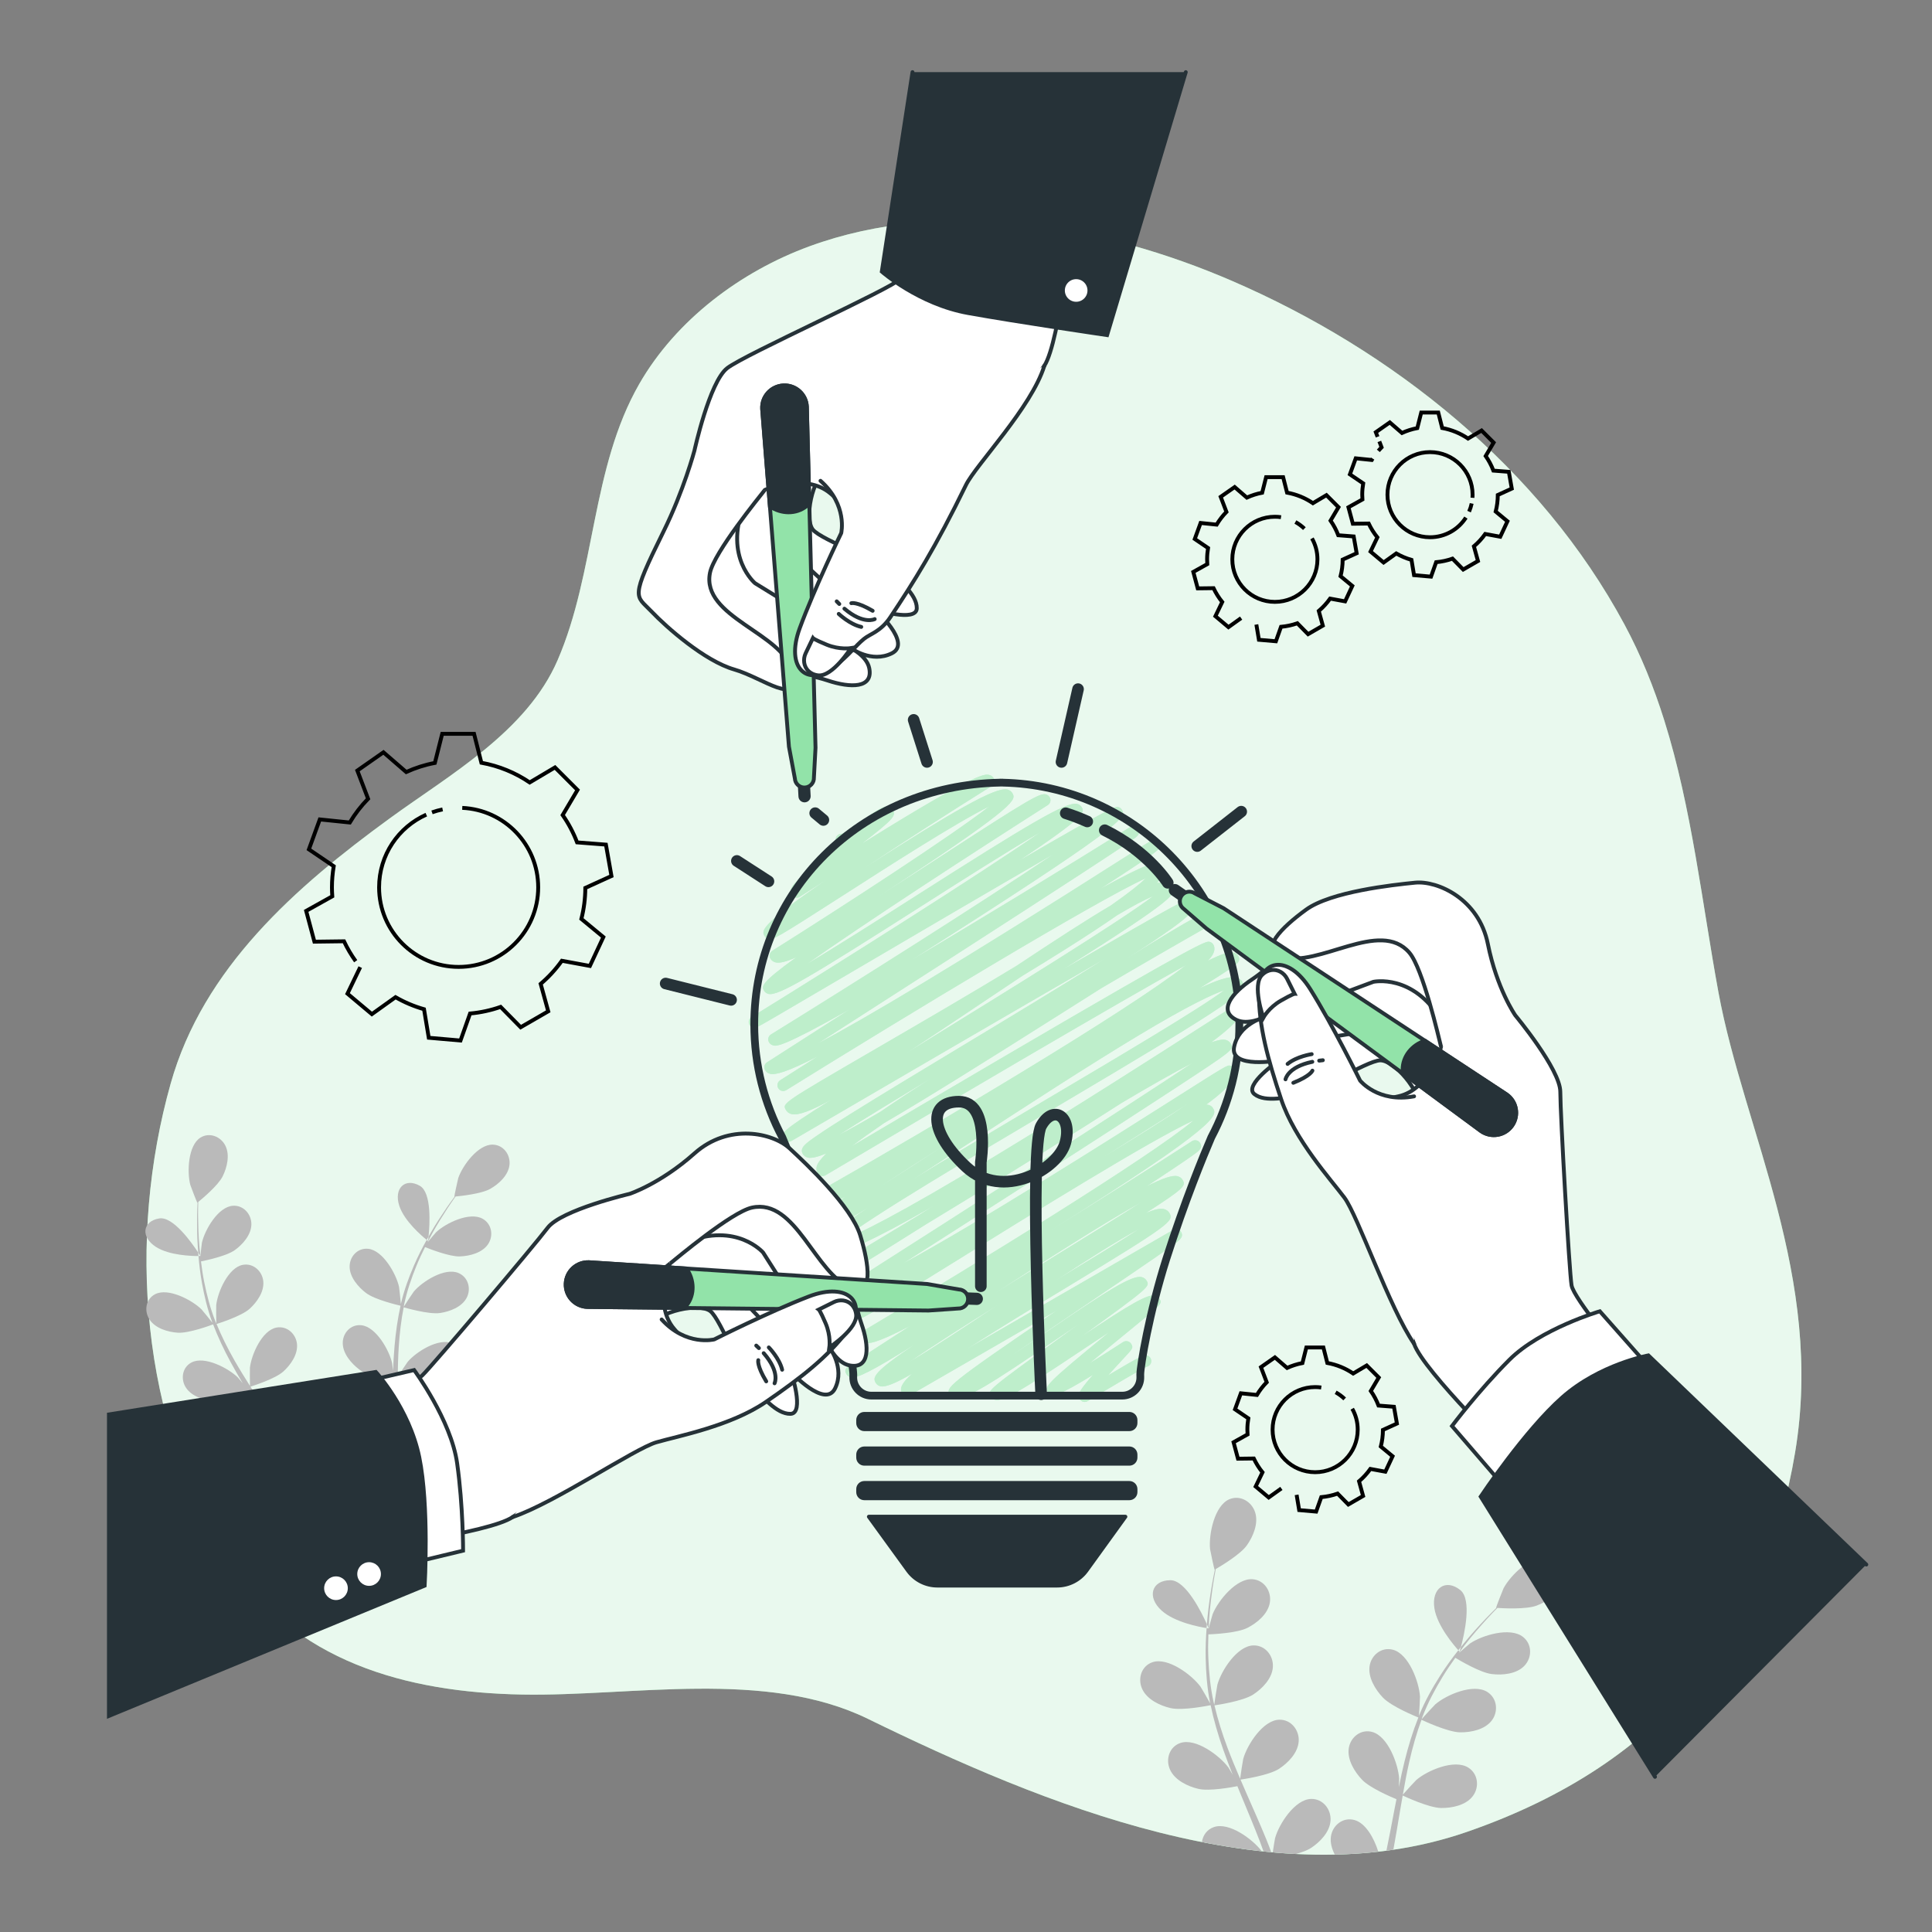 <?xml version="1.0" encoding="utf-8"?>
<!-- Generator: Adobe Illustrator 27.5.0, SVG Export Plug-In . SVG Version: 6.00 Build 0)  -->
<svg version="1.1" xmlns="http://www.w3.org/2000/svg" xmlns:xlink="http://www.w3.org/1999/xlink" x="0px" y="0px"
	 viewBox="0 0 500 500" style="enable-background:new 0 0 500 500;" xml:space="preserve">
<rect x="0" y="0" width="500" height="500" fill="#808080" stroke="none"/>
<g id="Background_Simple">
	<g>
		<path style="fill:#92E3A9;" d="M430.734,186.503c-2.681-8.535-6.009-16.868-10.323-24.883
			c-21.763-40.442-59.924-70.944-101.665-88.968c-33.133-14.307-74.121-21.789-109.28-8.9c-17.777,6.516-34.512,19.028-44.046,35.65
			c-12.45,21.706-11.248,48.641-21.113,71.453c-7.994,18.487-27.88,29.597-43.462,40.95c-24.309,17.712-48.251,38.669-56.681,68.64
			c-11.248,39.992-7.919,87.551,14.869,123.089c16.995,26.503,46.099,34.466,76.128,35.013c28.341,0.516,62.974-6.645,89.447,6.284
			c45.062,22.006,104.523,46.704,154.938,29.288c51.961-17.95,77.469-52.905,85.027-98.253
			c7.558-45.348-13.226-83.137-19.841-119.043C440.557,234.152,437.833,209.101,430.734,186.503z"/>
		<path style="opacity:0.8;fill:#FFFFFF;" d="M430.734,186.503c-2.681-8.535-6.009-16.868-10.323-24.883
			c-21.763-40.442-59.924-70.944-101.665-88.968c-33.133-14.307-74.121-21.789-109.28-8.9c-17.777,6.516-34.512,19.028-44.046,35.65
			c-12.45,21.706-11.248,48.641-21.113,71.453c-7.994,18.487-27.88,29.597-43.462,40.95c-24.309,17.712-48.251,38.669-56.681,68.64
			c-11.248,39.992-7.919,87.551,14.869,123.089c16.995,26.503,46.099,34.466,76.128,35.013c28.341,0.516,62.974-6.645,89.447,6.284
			c45.062,22.006,104.523,46.704,154.938,29.288c51.961-17.95,77.469-52.905,85.027-98.253
			c7.558-45.348-13.226-83.137-19.841-119.043C440.557,234.152,437.833,209.101,430.734,186.503z"/>
	</g>
</g>
<g id="Plants">
	<g>
		<path style="fill:#BABABA;" d="M51.61,322.656c-0.258-2.891-0.316-5.551-0.348-7.907c-0.008-1.34,0.012-2.551,0.042-3.684
			c1.035-0.844,5.165-4.295,6.319-6.627c1.127-2.276,1.924-5.499,0.707-7.935c-1.192-2.385-4.122-3.54-6.449-2.092
			c-3.23,2.009-3.5,8.911-2.633,12.236c0.075,0.287,1.761,4.654,1.816,4.611c0,0,0.051-0.041,0.063-0.051
			c-0.051,1.089-0.093,2.258-0.113,3.535c-0.019,2.361-0.019,5.029,0.177,7.936c0.032,0.485,0.071,0.987,0.109,1.486
			c0.359,0.549,0.565,0.89,0.565,0.89C51.78,324.253,51.676,323.427,51.61,322.656z"/>
		<path style="fill:#BABABA;" d="M41.22,315.327c-4.341,0.713-4.898,4.784-0.852,7.38c3.431,2.201,9.29,2.357,11,2.354
			c-0.026-0.303-0.046-0.597-0.069-0.896C49.66,321.659,44.781,314.742,41.22,315.327z"/>
		<path style="fill:#BABABA;" d="M127.567,296.23c-3.831-0.125-7.865,5.421-8.968,8.643c-0.095,0.279-1.082,4.813-1.012,4.807
			c0,0,0.065-0.006,0.081-0.007c-0.644,0.871-1.324,1.811-2.046,2.855c-1.318,1.938-2.789,4.139-4.227,6.646
			c-0.163,0.283-0.328,0.581-0.492,0.87c-0.072,0.695-0.131,1.115-0.131,1.115s-0.132-0.102-0.345-0.274
			c-1.132,2.036-2.264,4.228-3.285,6.602c-1.32,3.058-2.551,6.345-3.379,9.903c-0.009,0.04-0.014,0.083-0.023,0.124
			c-0.082-1.121-0.417-4.25-0.47-4.488c-0.746-3.352-4.149-9.422-7.965-9.836c-2.749-0.297-4.845,1.995-4.821,4.645
			c0.025,2.706,2.216,5.251,4.269,6.808c2.314,1.755,8.425,3.164,8.912,3.275c-0.757,3.396-1.258,6.947-1.566,10.572
			c-0.178,2.072-0.294,4.166-0.382,6.267c-0.102-0.967-0.201-1.832-0.228-1.952c-0.746-3.352-4.15-9.422-7.965-9.836
			c-2.749-0.298-4.845,1.995-4.821,4.645c0.024,2.706,2.216,5.251,4.269,6.808c2.083,1.579,7.269,2.885,8.646,3.212
			c-0.025,0.807-0.06,1.611-0.083,2.418c-0.109,3.87-0.2,7.733-0.407,11.517c-0.072,1.334-0.192,2.644-0.307,3.955
			c-0.092-0.859-0.176-1.582-0.2-1.691c-0.746-3.352-4.149-9.422-7.965-9.835c-2.749-0.298-4.845,1.995-4.821,4.645
			c0.024,2.705,2.216,5.251,4.269,6.807c1.987,1.507,6.765,2.755,8.4,3.152c-0.109,0.921-0.225,1.837-0.351,2.742
			c0.581,0.166,1.172,0.311,1.773,0.432c0.223-1.746,0.4-3.514,0.53-5.302c1.425,0.399,6.504,1.746,9.038,1.375
			c2.522-0.369,5.622-1.542,6.886-3.913c1.238-2.322,0.445-5.365-2.114-6.444c-3.551-1.498-9.337,2.188-11.533,4.777
			c-0.137,0.161-1.501,2.199-2.229,3.334c0.085-1.307,0.177-2.61,0.22-3.935c0.125-3.825,0.132-7.703,0.157-11.57
			c0.007-1.185,0.028-2.365,0.045-3.547c0.505,0.148,6.51,1.878,9.348,1.463c2.522-0.369,5.622-1.542,6.886-3.913
			c1.238-2.322,0.444-5.365-2.114-6.444c-3.55-1.498-9.337,2.188-11.532,4.776c-0.165,0.195-2.124,3.131-2.585,3.902
			c0.038-2.602,0.099-5.195,0.264-7.746c0.222-3.521,0.635-6.961,1.281-10.259c0.235,0.069,6.495,1.904,9.401,1.478
			c2.522-0.369,5.622-1.542,6.886-3.913c1.238-2.322,0.444-5.365-2.114-6.444c-3.551-1.498-9.337,2.188-11.533,4.776
			c-0.173,0.204-2.278,3.363-2.619,3.963c0.039-0.196,0.058-0.404,0.099-0.599c0.736-3.512,1.89-6.815,3.123-9.851
			c0.713-1.766,1.494-3.413,2.291-4.997c1.132,0.461,6.331,2.509,8.994,2.416c2.552-0.089,5.767-0.912,7.286-3.126
			c1.488-2.168,1.031-5.274-1.397-6.626c-3.371-1.876-9.537,1.145-12.007,3.472c-0.134,0.126-1.355,1.567-2.23,2.628
			c0.37-0.709,0.74-1.448,1.108-2.121c1.377-2.527,2.795-4.755,4.068-6.717c0.733-1.11,1.417-2.098,2.067-3.016
			c1.338-0.124,6.722-0.693,8.982-1.98c2.205-1.256,4.655-3.475,4.972-6.157C132.16,298.89,130.327,296.32,127.567,296.23z"/>
		<path style="fill:#BABABA;" d="M74.978,378.786c0.257,0.515,0.513,1.03,0.766,1.545c0.578-0.195,1.148-0.384,1.707-0.564
			c-0.65-1.288-1.324-2.572-2.035-3.851c1.396-0.45,6.33-2.118,8.216-3.829c1.878-1.703,3.788-4.403,3.524-7.1
			c-0.259-2.641-2.592-4.768-5.298-4.265c-3.756,0.697-6.498,6.997-6.882,10.392c-0.024,0.212-0.026,2.683,0,4.041
			c-0.65-1.148-1.294-2.297-1.989-3.438c-2.007-3.293-4.139-6.566-6.252-9.84c-0.648-1.003-1.281-2.009-1.919-3.014
			c0.499-0.154,6.408-2.01,8.52-3.927c1.878-1.703,3.788-4.403,3.524-7.099c-0.259-2.64-2.592-4.768-5.298-4.265
			c-3.756,0.697-6.498,6.998-6.882,10.392c-0.029,0.256-0.026,3.811,0.019,4.716c-1.404-2.214-2.783-4.434-4.055-6.676
			c-1.759-3.091-3.315-6.218-4.601-9.356c0.232-0.071,6.409-1.98,8.573-3.943c1.878-1.703,3.789-4.403,3.524-7.099
			c-0.259-2.641-2.592-4.768-5.298-4.266c-3.756,0.697-6.497,6.997-6.882,10.391c-0.03,0.267-0.025,4.092,0.025,4.786
			c-0.076-0.187-0.175-0.372-0.249-0.559c-1.33-3.367-2.199-6.787-2.856-10.028c-0.385-1.882-0.649-3.702-0.866-5.477
			c1.189-0.237,6.608-1.379,8.754-2.928c2.057-1.484,4.256-3.952,4.288-6.657c0.032-2.648-2.058-5.016-4.807-4.814
			c-3.816,0.279-7.238,6.229-7.993,9.554c-0.041,0.181-0.255,2.069-0.391,3.446c0,0-0.189,0.005-0.496,0.006
			c0.188,2.221,0.457,4.557,0.897,6.973c0.598,3.306,1.395,6.757,2.674,10.213c0.015,0.039,0.035,0.078,0.049,0.117
			c-0.686-0.899-2.688-3.352-2.862-3.523c-2.464-2.414-8.621-5.652-11.997-3.895c-2.432,1.267-2.898,4.356-1.417,6.577
			c1.513,2.267,4.725,3.204,7.277,3.383c2.878,0.202,8.697-1.983,9.16-2.158c1.248,3.281,2.794,6.551,4.539,9.776
			c0.995,1.845,2.055,3.674,3.141,5.494c-0.618-0.759-1.176-1.433-1.264-1.52c-2.464-2.414-8.621-5.652-11.997-3.895
			c-2.433,1.266-2.898,4.356-1.416,6.576c1.512,2.268,4.725,3.204,7.277,3.383c2.589,0.181,7.589-1.581,8.906-2.065
			c0.424,0.694,0.839,1.392,1.265,2.084c2.045,3.323,4.1,6.63,6.017,9.933c0.676,1.164,1.299,2.334,1.928,3.503
			c-0.55-0.674-1.018-1.237-1.099-1.315c-2.464-2.414-8.62-5.652-11.997-3.895c-2.432,1.266-2.898,4.356-1.417,6.576
			c1.513,2.267,4.725,3.204,7.277,3.382C68.78,380.938,73.41,379.354,74.978,378.786z"/>
		<path style="fill:#BABABA;" d="M108.662,306.893c-3.816-2.188-6.82,0.616-5.321,5.185c1.284,3.914,5.812,7.778,7.086,8.807
			c0.159-0.286,0.317-0.561,0.476-0.841C111.216,317.004,111.768,308.674,108.662,306.893z"/>
	</g>
	<g>
		<path style="fill:#BABABA;" d="M339.308,465.561c-4.219,0.106-8.308,6.501-9.318,10.137c-0.054,0.194-0.377,2.185-0.6,3.689
			c1.992,0.18,3.982,0.327,5.968,0.428c1.516-0.42,2.972-0.937,3.905-1.546c2.345-1.531,4.9-4.143,5.081-7.131
			C344.522,468.211,342.348,465.485,339.308,465.561z"/>
		<path style="fill:#BABABA;" d="M302.891,408.958c-4.859,0.021-6.178,4.365-2.215,7.903c3.359,2.999,9.724,4.191,11.589,4.485
			c0.025-0.335,0.053-0.659,0.081-0.989C310.994,417.337,306.877,408.941,302.891,408.958z"/>
		<path style="fill:#BABABA;" d="M381.154,464.838c1.755-2.317,1.42-5.775-1.183-7.397c-3.612-2.253-10.566,0.759-13.413,3.2
			c-0.215,0.184-2.863,3.045-3.5,3.806c0.495-2.832,1.014-5.65,1.638-8.404c0.856-3.803,1.906-7.483,3.186-10.968
			c0.245,0.117,6.753,3.208,9.998,3.251c2.816,0.037,6.402-0.702,8.194-3.069c1.755-2.317,1.42-5.775-1.183-7.398
			c-3.612-2.253-10.566,0.759-13.413,3.2c-0.224,0.192-3.071,3.271-3.548,3.867c0.077-0.207,0.134-0.43,0.212-0.636
			c1.415-3.703,3.25-7.104,5.124-10.202c1.086-1.802,2.225-3.462,3.37-5.052c1.155,0.7,6.469,3.84,9.39,4.203
			c2.8,0.348,6.45,0.01,8.493-2.14c2-2.105,2.044-5.574-0.37-7.472c-3.35-2.634-10.603-0.413-13.704,1.694
			c-0.168,0.115-1.752,1.473-2.891,2.478c0.528-0.709,1.059-1.451,1.578-2.12c1.943-2.517,3.878-4.7,5.608-6.618
			c0.993-1.083,1.912-2.042,2.781-2.93c1.481,0.098,7.454,0.415,10.143-0.595c2.624-0.986,5.684-2.98,6.497-5.85
			c0.796-2.811-0.755-5.933-3.75-6.512c-4.157-0.804-9.525,4.543-11.289,7.866c-0.152,0.287-2.02,5.061-1.942,5.067
			c0,0,0.072,0.005,0.09,0.006c-0.854,0.837-1.76,1.745-2.729,2.757c-1.775,1.884-3.764,4.029-5.77,6.513
			c-0.227,0.28-0.459,0.576-0.689,0.863c-0.199,0.746-0.337,1.193-0.337,1.193s-0.126-0.134-0.329-0.359
			c-1.59,2.023-3.207,4.217-4.734,6.629c-1.973,3.106-3.889,6.477-5.412,10.214c-0.017,0.042-0.03,0.089-0.047,0.131
			c0.106-1.237,0.286-4.709,0.27-4.977c-0.229-3.786-2.884-11.001-6.974-12.118c-2.947-0.804-5.633,1.332-6.069,4.227
			c-0.444,2.956,1.502,6.115,3.47,8.17c2.219,2.317,8.639,4.92,9.151,5.126c-1.418,3.573-2.583,7.359-3.551,11.26
			c-0.556,2.229-1.046,4.493-1.509,6.77c0.057-1.073,0.1-2.033,0.092-2.169c-0.23-3.786-2.885-11.001-6.974-12.117
			c-2.947-0.804-5.633,1.332-6.069,4.226c-0.445,2.956,1.502,6.115,3.47,8.17c1.997,2.085,7.427,4.414,8.872,5.011
			c-0.169,0.875-0.347,1.747-0.512,2.623c-0.679,3.595-1.355,7.174-2.087,10.698c0.599-0.079,1.199-0.16,1.796-0.248
			c0.615-3.369,1.184-6.767,1.75-10.166c0.214-1.292,0.443-2.575,0.667-3.861c0.526,0.249,6.774,3.183,9.943,3.225
			C375.776,467.944,379.362,467.204,381.154,464.838z"/>
		<path style="fill:#BABABA;" d="M377.932,411.513c-3.781-3.052-7.546-0.517-6.708,4.728c0.718,4.494,4.985,9.498,6.195,10.842
			c0.223-0.284,0.444-0.557,0.666-0.835C378.955,422.988,381.009,413.997,377.932,411.513z"/>
		<path style="fill:#BABABA;" d="M312.947,418.765c0.223-3.198,0.623-6.11,0.998-8.686c0.225-1.463,0.458-2.78,0.688-4.011
			c1.276-0.74,6.382-3.785,8.048-6.128c1.626-2.286,3.058-5.663,2.155-8.532c-0.885-2.809-3.879-4.58-6.67-3.406
			c-3.874,1.629-5.371,9.111-5.005,12.889c0.032,0.327,1.11,5.384,1.177,5.346c0,0,0.062-0.036,0.077-0.045
			c-0.246,1.179-0.495,2.447-0.74,3.837c-0.432,2.572-0.897,5.482-1.19,8.688c-0.05,0.535-0.095,1.09-0.14,1.64
			c0.296,0.662,0.462,1.069,0.462,1.069C312.854,420.536,312.886,419.616,312.947,418.765z"/>
		<path style="fill:#BABABA;" d="M314.197,472.831c-1.825,0.608-2.905,2.157-3.142,3.892c5.163,1.016,10.335,1.823,15.497,2.381
			C324.247,476.042,318.158,471.512,314.197,472.831z"/>
		<path style="fill:#BABABA;" d="M350.518,471.016c-2.947-0.804-5.633,1.332-6.069,4.227c-0.239,1.586,0.222,3.226,0.994,4.727
			c3.776-0.081,7.531-0.332,11.259-0.754C355.601,475.681,353.425,471.809,350.518,471.016z"/>
		<path style="fill:#BABABA;" d="M327.715,476.008c-1.615-3.942-3.37-7.884-5.105-11.824c-0.532-1.207-1.047-2.415-1.568-3.623
			c0.571-0.082,7.341-1.076,9.979-2.798c2.346-1.531,4.9-4.143,5.082-7.13c0.177-2.925-1.997-5.653-5.036-5.576
			c-4.219,0.106-8.308,6.501-9.319,10.137c-0.076,0.274-0.693,4.153-0.801,5.148c-1.146-2.66-2.263-5.322-3.26-7.989
			c-1.38-3.678-2.533-7.361-3.388-11.008c0.266-0.037,7.336-1.043,10.039-2.807c2.346-1.53,4.9-4.142,5.082-7.13
			c0.178-2.926-1.997-5.653-5.036-5.577c-4.219,0.106-8.307,6.501-9.318,10.136c-0.08,0.286-0.741,4.46-0.807,5.226
			c-0.05-0.217-0.126-0.437-0.174-0.654c-0.864-3.904-1.216-7.788-1.367-11.437c-0.092-2.121-0.063-4.151,0.01-6.125
			c1.338-0.051,7.449-0.353,10.06-1.668c2.502-1.26,5.331-3.569,5.838-6.514c0.496-2.883-1.371-5.83-4.405-6.09
			c-4.212-0.361-8.981,5.533-10.385,9.029c-0.076,0.19-0.638,2.212-1.027,3.691c0,0-0.207-0.027-0.542-0.08
			c-0.182,2.455-0.296,5.05-0.237,7.763c0.076,3.711,0.343,7.614,1.136,11.607c0.009,0.045,0.024,0.091,0.033,0.136
			c-0.592-1.101-2.348-4.125-2.508-4.342c-2.267-3.063-8.419-7.668-12.408-6.34c-2.874,0.958-3.92,4.247-2.692,6.927
			c1.255,2.737,4.596,4.318,7.349,4.958c3.104,0.722,9.833-0.647,10.368-0.758c0.79,3.797,1.906,7.633,3.247,11.456
			c0.764,2.186,1.602,4.366,2.468,6.541c-0.542-0.936-1.033-1.769-1.114-1.878c-2.268-3.063-8.419-7.668-12.408-6.34
			c-2.874,0.957-3.92,4.247-2.691,6.927c1.254,2.737,4.596,4.319,7.348,4.958c2.793,0.649,8.555-0.401,10.076-0.7
			c0.341,0.831,0.672,1.664,1.017,2.494c1.652,3.981,3.317,7.947,4.832,11.885c0.323,0.839,0.623,1.676,0.918,2.513
			c0.668,0.07,1.336,0.136,2.004,0.198C328.588,478.236,328.171,477.122,327.715,476.008z"/>
	</g>
</g>
<g id="Gears">
	<g>
		<path id="XMLID_11_" style="fill:none;stroke:#000000;stroke-miterlimit:10;" d="M325.145,161.624l0.657,3.951l4.395,0.385
			l1.326-3.741c1.47-0.132,2.887-0.444,4.23-0.916l2.773,2.818l3.821-2.206l-1.049-3.8c1.105-0.94,2.092-2.015,2.935-3.199
			l3.882,0.716l1.865-3.999l-3.045-2.515c0.352-1.373,0.54-2.811,0.547-4.292l3.619-1.649l-0.766-4.345l-3.992-0.31
			c-0.512-1.349-1.186-2.617-1.998-3.783l2.058-3.476l-3.12-3.12l-3.504,2.08c-1.978-1.343-4.247-2.287-6.69-2.73l-1.013-4.002
			h-4.412l-1.016,4.028c-1.387,0.263-2.716,0.691-3.967,1.26l-3.154-2.73l-3.614,2.531l1.49,3.903
			c-0.968,0.989-1.82,2.092-2.534,3.288l-4.154-0.428l-1.509,4.146l3.439,2.333c-0.16,0.953-0.248,1.93-0.248,2.929
			c0,0.417,0.02,0.83,0.048,1.24l-3.618,2.02l1.142,4.262l4.096-0.053c0.606,1.286,1.363,2.486,2.249,3.577l-1.768,3.673l3.38,2.836
			l3.275-2.346 M339.537,139.338c0.903,1.598,1.418,3.444,1.418,5.411c0,6.084-4.932,11.016-11.016,11.016
			c-6.084,0-11.016-4.932-11.016-11.016c0-6.084,4.932-11.016,11.016-11.016c0.538,0,1.066,0.038,1.583,0.113 M335.246,135.093
			c0.851,0.469,1.633,1.046,2.328,1.715"/>
		<path id="XMLID_4_" style="fill:none;stroke:#000000;stroke-miterlimit:10;" d="M335.565,386.864l0.657,3.951l4.395,0.385
			l1.326-3.741c1.47-0.132,2.887-0.444,4.23-0.916l2.773,2.818l3.821-2.206l-1.049-3.8c1.105-0.94,2.091-2.015,2.935-3.199
			l3.882,0.716l1.865-3.999l-3.045-2.514c0.352-1.373,0.54-2.811,0.547-4.293l3.619-1.649l-0.766-4.345l-3.992-0.31
			c-0.512-1.349-1.186-2.617-1.998-3.783l2.058-3.476l-3.12-3.12l-3.504,2.08c-1.978-1.343-4.247-2.287-6.69-2.73l-1.013-4.002
			h-4.412l-1.016,4.028c-1.388,0.264-2.716,0.691-3.967,1.26l-3.154-2.73l-3.614,2.531l1.49,3.903
			c-0.968,0.989-1.82,2.092-2.534,3.288l-4.154-0.428l-1.509,4.146l3.439,2.333c-0.16,0.953-0.248,1.93-0.248,2.929
			c0,0.417,0.02,0.83,0.048,1.24l-3.618,2.02l1.142,4.262l4.096-0.053c0.606,1.286,1.363,2.486,2.249,3.577l-1.768,3.673l3.38,2.836
			l3.275-2.346 M349.957,364.578c0.903,1.598,1.418,3.444,1.418,5.41c0,6.084-4.932,11.016-11.016,11.016
			c-6.084,0-11.016-4.932-11.016-11.016c0-6.084,4.932-11.016,11.016-11.016c0.538,0,1.066,0.039,1.583,0.113 M345.667,360.333
			c0.851,0.469,1.633,1.046,2.328,1.714"/>
		<path id="XMLID_8_" style="fill:none;stroke:#000000;stroke-miterlimit:10;" d="M356.972,114.243l0.577,1.513
			c-0.29,0.296-0.569,0.602-0.837,0.917 M355.242,118.675c-0.077,0.122-0.152,0.245-0.226,0.368l-4.154-0.428l-1.509,4.146
			l3.439,2.333c-0.16,0.953-0.248,1.93-0.248,2.929c0,0.417,0.02,0.83,0.048,1.24l-3.618,2.02l1.142,4.262l4.096-0.053
			c0.606,1.286,1.363,2.486,2.249,3.577l-1.768,3.674l3.38,2.836l3.275-2.346c1.229,0.708,2.552,1.271,3.945,1.666l0.657,3.951
			l4.395,0.385l1.326-3.741c1.47-0.132,2.887-0.444,4.23-0.916l2.773,2.818l3.821-2.206l-1.049-3.8
			c1.105-0.94,2.092-2.015,2.935-3.2l3.882,0.716l1.865-3.999l-3.045-2.514c0.352-1.373,0.541-2.811,0.547-4.292l3.619-1.649
			l-0.766-4.345l-3.992-0.31c-0.512-1.349-1.186-2.617-1.998-3.783l2.058-3.476l-3.12-3.12l-3.504,2.08
			c-1.978-1.343-4.247-2.287-6.69-2.73l-1.013-4.002h-4.412l-1.016,4.028c-1.388,0.264-2.716,0.691-3.967,1.26l-3.154-2.73
			l-3.614,2.531l0.456,1.194 M380.869,130.294c-0.154,0.733-0.38,1.439-0.671,2.111 M379.374,133.951
			c-1.957,3.059-5.385,5.088-9.286,5.088c-6.084,0-11.016-4.932-11.016-11.016c0-6.084,4.932-11.016,11.016-11.016
			s11.016,4.932,11.016,11.016c0,0.27-0.01,0.537-0.029,0.802"/>
		<path id="XMLID_1_" style="fill:none;stroke:#000000;stroke-miterlimit:10;" d="M93.227,250.291l-3.304,6.866l6.317,5.3
			l6.121-4.384c2.298,1.323,4.769,2.375,7.374,3.113l1.227,7.384l8.214,0.719l2.477-6.992c2.747-0.246,5.396-0.83,7.906-1.712
			l5.183,5.267l7.141-4.123l-1.961-7.102c2.066-1.758,3.909-3.766,5.486-5.98l7.255,1.338l3.485-7.473l-5.691-4.699
			c0.658-2.566,1.01-5.254,1.022-8.023l6.764-3.082l-1.432-8.121l-7.462-0.579c-0.958-2.521-2.217-4.891-3.734-7.071l3.847-6.497
			l-5.831-5.831l-6.549,3.888c-3.697-2.509-7.937-4.275-12.503-5.102l-1.893-7.48h-8.246l-1.898,7.527
			c-2.593,0.493-5.077,1.291-7.415,2.355l-5.895-5.102l-6.755,4.73l2.784,7.295c-1.81,1.849-3.403,3.91-4.737,6.145l-7.763-0.8
			l-2.82,7.748l6.427,4.36c-0.299,1.781-0.464,3.608-0.464,5.474c0,0.78,0.037,1.551,0.09,2.317l-6.762,3.775l2.134,7.965
			l7.655-0.099c0.855,1.815,1.872,3.539,3.033,5.154 M111.803,210.24c0.888-0.315,1.804-0.572,2.743-0.764 M119.632,209.079
			c10.936,0.489,19.652,9.51,19.652,20.567c0,11.371-9.218,20.588-20.588,20.588c-11.371,0-20.588-9.218-20.588-20.588
			c0-8.39,5.019-15.608,12.218-18.816"/>
	</g>
</g>
<g id="Light_Bulb">
	<g>
		<g>
			
				<line style="fill:none;stroke:#263238;stroke-width:3;stroke-linecap:round;stroke-linejoin:round;stroke-miterlimit:10;" x1="198.875" y1="228.09" x2="190.704" y2="222.807"/>
			
				<line style="fill:none;stroke:#263238;stroke-width:3;stroke-linecap:round;stroke-linejoin:round;stroke-miterlimit:10;" x1="213.09" y1="212.208" x2="210.969" y2="210.443"/>
			
				<line style="fill:none;stroke:#263238;stroke-width:3;stroke-linecap:round;stroke-linejoin:round;stroke-miterlimit:10;" x1="189.206" y1="258.767" x2="172.276" y2="254.534"/>
			<g>
				<g>
					<path style="fill:#92E3A9;" d="M280.71,362.825c-0.125,0-0.25-0.016-0.374-0.047c-0.39-0.101-0.724-0.354-0.925-0.703
						c-0.525-0.909-0.805-1.393,3.419-6.232c-9.101,5.569-10.074,5.336-10.603,5.207c-0.4-0.096-0.825-0.405-1.03-0.762
						c-0.838-1.451-1.004-1.736,15.841-15.521c-2.698,1.757-5.509,3.632-8.007,5.298c-14.825,9.89-19.432,12.696-21.474,12.222
						c-0.512-0.119-0.933-0.427-1.185-0.864c-0.901-1.559-0.901-1.559,18.963-15.938c1.275-0.924,2.6-1.884,3.932-2.849
						c-2.292,1.537-4.583,3.096-6.682,4.523c-15.661,10.653-22.798,15.254-25.466,14.648c-0.573-0.131-1.043-0.47-1.322-0.954
						c-0.976-1.691-1.192-2.069,27.746-21.734l-38.057,21.972c-0.718,0.416-1.634,0.169-2.049-0.549
						c-0.669-1.159-0.145-2.578,2.607-5.012c-4.383,2.518-6.925,3.534-8.176,3.236c-0.544-0.128-0.99-0.451-1.256-0.911
						c-0.829-1.435-0.51-2.77,10.084-9.89c-10.925,6.83-14.952,8.847-16.523,8.474c-0.485-0.117-0.885-0.411-1.125-0.827
						c-0.727-1.256-0.051-1.701,2.461-3.357c1.297-0.855,3.185-2.086,5.535-3.61c2.386-1.549,5.249-3.401,8.455-5.473
						c-9.322,4.842-10.715,4.506-11.493,4.318c-0.554-0.134-1.006-0.461-1.271-0.921c-0.411-0.712-0.173-1.621,0.534-2.04
						c29.349-17.395,74.661-45.307,85.586-54.542c-10.897,4.95-43.45,25.177-62.038,36.726
						c-23.889,14.843-23.995,14.814-25.016,14.557c-0.394-0.099-0.749-0.365-0.952-0.717c-0.812-1.406-0.771-2.304,8.79-8.226
						c-4.395,2.07-7.298,3.014-8.579,2.698c-0.585-0.144-1.061-0.489-1.34-0.972c-0.401-0.695-0.184-1.584,0.494-2.016
						c29.623-18.867,71.289-45.585,88.285-56.878c-4.725,2.41-11.077,6.032-18.137,10.227c-5.714,3.671-12.481,7.945-20.486,12.927
						c-10.586,6.588-21.281,13.12-30.191,18.52c-21.524,13.573-21.779,13.513-22.829,13.256c-0.397-0.098-0.766-0.373-0.97-0.727
						c-0.411-0.711-0.173-1.62,0.532-2.039c6.48-3.853,13.637-8.147,21.059-12.643c1.279-0.807,2.583-1.63,3.898-2.46
						c-15.54,8.889-24.13,12.776-26.664,12.159c-0.794-0.192-1.206-0.659-1.413-1.017c-0.927-1.605,0.399-3.64,11.355-10.806
						c-7.069,4.314-9.87,5.596-11.061,5.303c-0.47-0.112-0.857-0.398-1.091-0.803c-0.629-1.089-1.143-1.978,6.184-7.31
						c-3.942,1.98-6.434,2.813-7.626,2.524c-0.566-0.138-1.028-0.474-1.301-0.946c-0.2-0.346-0.253-0.758-0.149-1.143
						c0.105-0.386,0.359-0.714,0.706-0.911c32.445-18.452,81.582-47.668,96.549-59.46c-16.413,9.057-61.649,35.622-93.218,54.34
						c-0.345,0.204-0.758,0.261-1.145,0.161c-0.388-0.102-0.719-0.354-0.919-0.701c-0.213-0.369-0.419-0.984-0.193-1.818
						c0.221-0.809,1.077-1.92,2.467-3.281c-2.331,0.951-3.891,1.296-4.783,1.077c-0.576-0.142-1.044-0.483-1.32-0.961
						c-0.896-1.552,0.821-2.746,3.421-4.555c1.949-1.356,4.824-3.222,8.788-5.702c7.386-4.622,17.53-10.739,28.27-17.216
						c12.066-7.275,26.413-15.927,37.795-23.089c-24.364,14.038-62.747,36.423-81.18,47.202c-0.345,0.201-0.757,0.255-1.142,0.155
						c-0.386-0.103-0.715-0.355-0.915-0.7c-0.773-1.339-1.005-1.737,12.251-10.072c-5.193,2.855-8.469,4.075-10.135,3.688
						c-0.851-0.197-1.296-0.7-1.52-1.088c-0.991-1.716-0.991-1.716,23.056-15.688c11.129-6.466,24.413-14.185,36.631-21.605
						c10.259-6.817,18.288-12.011,24.381-15.601c5.009-3.497,7.666-5.693,9.067-7.059c-12.485,5.61-61.811,35.432-93.04,54.831
						c-0.7,0.434-1.623,0.222-2.062-0.477c-0.439-0.698-0.231-1.621,0.465-2.063c3.106-1.975,6.347-4.037,9.676-6.156
						c-8.037,4.107-10.972,4.798-12.232,4.484c-0.582-0.142-1.056-0.484-1.332-0.964c-0.401-0.694-0.185-1.581,0.49-2.014
						c5.518-3.532,12.984-8.317,21.31-13.661c-17.416,9.838-18.824,9.489-19.689,9.273c-0.473-0.118-0.861-0.405-1.094-0.81
						c-0.406-0.702-0.18-1.6,0.51-2.025c22.462-13.89,54.369-34.036,73.034-46.604c-15.048,8.666-36.98,21.549-52.436,30.627
						c-6.852,4.024-12.846,7.545-17.142,10.056c-3.816,2.23-5.666,3.311-6.656,3.811c-0.162,0.101-0.251,0.155-0.264,0.164
						l-0.016-0.027c-0.692,0.324-0.859,0.279-1.153,0.202c-0.58-0.152-1.014-0.636-1.103-1.229
						c-0.089-0.593,0.184-1.183,0.694-1.498c23.82-14.723,59-36.932,74.761-47.846c-8.388,4.855-20.92,12.847-31.034,19.297
						c-28.26,18.022-36.849,23.178-39.335,22.56c-0.493-0.12-0.898-0.419-1.142-0.84c-0.626-1.085-1.074-1.859,8.322-8.626
						c-2.564,1.128-4.294,1.557-5.303,1.315c-0.603-0.145-1.093-0.5-1.382-1c-0.403-0.698-0.183-1.59,0.5-2.02
						c18.452-11.608,46.487-29.813,56.128-37.338c-8.438,4.127-26.853,15.968-37.697,22.941
						c-17.637,11.341-18.322,11.62-19.429,11.351c-0.398-0.096-0.779-0.378-0.984-0.733c-0.793-1.373-1.494-2.591,15.839-14.513
						c-2.137,1.364-4.328,2.771-6.562,4.214c-0.302,0.195-0.714,0.463-1.343,0.31c-0.398-0.097-0.739-0.352-0.944-0.708
						c-1.069-1.852,0.473-3.442,12.641-12.771c-0.456-0.104-0.833-0.38-1.063-0.779c-0.415-0.717-0.169-1.635,0.549-2.049
						c0.29-0.167,0.613-0.228,0.92-0.191c0.866-0.413,3.078-1.966,4.587-3.026c4.874-3.422,6.257-4.249,7.454-3.983
						c0.477,0.105,0.872,0.392,1.111,0.807c0.863,1.496,0.197,2.401-8.011,8.744c2.274-1.419,4.626-2.874,6.975-4.311
						c23.122-14.146,24.907-13.725,25.974-13.466c0.497,0.12,0.904,0.418,1.147,0.84c0.404,0.7,0.182,1.594-0.504,2.022
						c-11.275,7.04-23.013,14.586-32.823,21.131c22.817-14.574,33.788-20.962,36.871-20.225c0.561,0.136,1.02,0.47,1.291,0.939
						c0.956,1.655,1.646,2.852-29.925,23.635c-1.514,0.997-3.032,1.992-4.538,2.975c6.352-4.008,12.8-8.193,18.034-11.59
						c20.257-13.147,23.529-15.072,25.063-14.711c0.443,0.107,0.811,0.378,1.033,0.765c0.401,0.695,0.185,1.583-0.493,2.015
						c-19.577,12.475-48.182,31.104-62.316,41.119c7.593-4.485,18.367-11.356,27.742-17.335
						c29.736-18.963,39.432-24.749,42.172-24.085c0.512,0.125,0.932,0.433,1.182,0.867c0.735,1.274,1.256,2.173-16.133,13.781
						c24.374-14.144,24.839-14.026,25.617-13.821c0.387,0.102,0.731,0.364,0.932,0.71c0.998,1.728,1.719,2.978-44.267,32.381
						c-3.338,2.134-6.689,4.266-9.971,6.346c18.205-10.763,39.888-24.02,56.327-34.256c0.346-0.215,0.765-0.28,1.156-0.182
						c0.395,0.098,0.732,0.353,0.936,0.705c0.717,1.24-0.333,1.974-1.444,2.751c-0.68,0.475-1.686,1.157-2.971,2.015
						c-2.42,1.615-5.992,3.961-10.616,6.975c-7.782,5.072-18.655,12.105-32.317,20.903c-13.156,8.472-26.42,16.985-35.504,22.811
						c11.943-6.316,35.287-20.069,80.345-48.787c6.483-4.131,6.485-4.132,7.145-3.973c0.398,0.097,0.739,0.353,0.944,0.708
						c0.371,0.642,0.581,1.006-0.617,2.07l0.005,0.01c-0.013,0.007-0.029,0.017-0.05,0.029c-1.597,1.4-5.579,3.994-14.654,9.905
						c12.862-7.057,14.063-6.759,14.84-6.566c0.47,0.118,0.856,0.405,1.089,0.807c0.539,0.934,0.673,2.067-1.328,4.305
						c1.02-0.259,1.825-0.317,2.436-0.174c0.88,0.204,1.339,0.723,1.569,1.122c0.995,1.723,1.504,2.607-28.205,21.339
						c31.456-18.212,31.765-18.133,32.522-17.938c0.386,0.102,0.72,0.357,0.919,0.702c0.956,1.656-0.802,3.333-5.102,6.469
						c-2.768,2.017-6.68,4.642-11.925,7.998c17.477-10.902,21.852-13.166,23.419-12.782c0.456,0.112,0.832,0.391,1.06,0.786
						c0.2,0.347,0.254,0.758,0.149,1.144c-0.106,0.386-0.36,0.714-0.708,0.911c-10.203,5.78-20.573,11.767-30.595,17.664
						c-3.453,2.177-6.963,4.398-10.383,6.563c-20.403,12.914-35.298,22.209-45.747,28.29c-3.311,2.263-6.144,4.285-8.408,6.018
						c9.296-5.496,25.141-14.847,40.946-24.097c50.004-29.263,50.758-29.058,51.715-28.808c0.388,0.102,0.74,0.369,0.94,0.716
						c0.201,0.348,0.396,0.926,0.185,1.703c-0.12,0.442-0.296,1.09-1.628,2.482c3.435-1.71,5.581-2.412,6.637-2.154
						c0.542,0.132,0.984,0.455,1.247,0.91c0.797,1.381-0.327,2.128-2.792,3.765c-1.491,0.99-3.696,2.394-6.74,4.29
						c-0.196,0.122-0.395,0.245-0.595,0.37c4.666-2.232,7.934-3.275,9.572-2.883c0.912,0.219,1.385,0.751,1.62,1.159
						c1.38,2.391-0.027,3.902-48.793,32.762c-20.432,12.092-47.507,28.115-54.884,34.069c4.07-1.428,14.209-6.329,39.405-21.574
						c20.538-12.427,43.164-26.936,54.038-33.909c7.531-4.829,7.527-4.822,8.198-4.659c0.397,0.098,0.739,0.354,0.943,0.708
						c0.61,1.056,1.23,2.131-6.953,8.255c1.736-0.606,2.968-0.818,3.703-0.64c0.588,0.146,1.065,0.492,1.346,0.977
						c0.878,1.524,0.878,1.524-15.3,12.125c-7.963,5.218-19.102,12.43-33.105,21.434c-13.494,8.678-27.108,17.385-36.426,23.335
						c18.874-10.119,54.256-32.56,69.986-42.537c13.958-8.853,13.962-8.854,14.759-8.655c0.398,0.098,0.741,0.356,0.945,0.71
						c1.069,1.852-0.632,4.491-7.216,9.384c0.229-0.012,0.424,0.002,0.584,0.042c0.513,0.129,0.933,0.438,1.182,0.87
						c1.051,1.819,2.239,3.878-42.142,31.673c12.765-7.859,25.981-16.228,36.693-23.152c0.347-0.223,0.771-0.294,1.167-0.198
						c0.399,0.097,0.742,0.353,0.947,0.709c0.734,1.275-0.281,1.998-1.965,3.196c-1.004,0.714-2.515,1.749-4.489,3.076
						c-1.992,1.338-4.445,2.967-7.411,4.92c4.143-2.108,6.696-2.95,7.979-2.638c0.589,0.142,1.068,0.489,1.35,0.978
						c0.841,1.455,0.654,2.049-9.475,8.541c2.134-0.901,3.645-1.236,4.612-1.013c0.635,0.149,1.152,0.522,1.456,1.048
						c1.18,2.042,0.288,2.935-26.815,19.349c-7.759,4.699-17.525,10.613-25.436,15.714l53.206-30.718
						c0.345-0.199,0.753-0.255,1.139-0.15c0.384,0.103,0.712,0.355,0.91,0.699c0.739,1.281-0.311,2.054-2.049,3.333
						c-1.049,0.772-2.589,1.86-4.706,3.325c-3.952,2.733-9.439,6.449-15.249,10.383c-6.776,4.589-15.298,10.358-22.274,15.207
						c3.209-2.123,6.548-4.395,9.518-6.414c15.468-10.521,22.029-14.733,24.549-14.167c0.559,0.128,1.017,0.459,1.289,0.932
						c0.874,1.512,0.915,1.585-16.83,14.436c12.878-8.556,17.081-10.998,19.004-10.568c0.513,0.12,0.935,0.428,1.188,0.866
						c0.707,1.226,0.707,1.226-8.247,8.533c-2.698,2.202-6.448,5.262-9.834,8.088c2.744-1.689,5.766-3.604,8.634-5.47
						c0.347-0.226,0.77-0.297,1.168-0.202c0.4,0.097,0.744,0.352,0.95,0.71c0.564,0.979,0.351,1.209-1.696,3.407
						c-1.668,1.791-3.105,3.357-4.311,4.697c9.081-5.407,9.407-5.321,10.047-5.156c0.39,0.101,0.733,0.36,0.935,0.709
						c0.414,0.718,0.169,1.635-0.549,2.049c-0.152,0.088-0.313,0.147-0.477,0.177c-1.326,0.597-8.72,4.955-15.229,8.891
						C281.25,362.752,280.981,362.825,280.71,362.825z M295.145,352.996c0.176,0.303,0.42,0.498,0.676,0.612
						C295.546,353.483,295.308,353.275,295.145,352.996z M258.222,337.73c-8.637,5.386-17.139,10.792-22.683,14.636
						C241.571,348.782,250.327,342.984,258.222,337.73z M295.411,311.104c-9.81,5.439-25.678,15.66-37.744,23.45
						c4.446-2.772,9.503-5.901,15.254-9.443C280.839,320.235,289.366,314.983,295.411,311.104z M294.773,318.08
						c-5.338,2.845-13.421,7.982-21.313,13.153c0.273-0.166,0.548-0.332,0.825-0.5C281.659,326.268,289.663,321.421,294.773,318.08z
						 M245.597,295.645c-6.56,4.125-12.64,8.017-17.616,11.319C233.179,303.692,239.325,299.718,245.597,295.645z M316.791,256.306
						c-2.898,0.971-9.05,3.807-22.059,11.617c-12.896,7.743-28.775,18.065-42.784,27.173c-6.106,3.969-11.251,7.302-15.591,10.087
						c8.424-5.179,19.738-11.95,34.841-20.888C289.644,273.379,310.195,261.216,316.791,256.306z M307.395,285.654
						c-0.69,0.439-1.395,0.886-2.111,1.34c-7.004,4.442-13.643,8.634-19.891,12.55C293.74,294.526,301.625,289.62,307.395,285.654z
						 M241.079,278.976c-9.173,5.545-18.082,10.972-23.944,14.736c2.954-1.531,6.603-3.582,10.689-5.97
						C231.784,285.013,236.272,282.054,241.079,278.976z M264.564,252.561c-3.84,2.554-7.629,5.095-11.168,7.47
						c-7.033,4.718-13.212,8.841-18.605,12.374c1.744-1.075,3.577-2.206,5.51-3.397c20.246-12.482,49.493-30.513,58.085-37.059
						c-2.203,0.896-5.405,2.625-9.227,4.885c-3.419,2.388-7.768,5.259-13.277,8.734
						C272.286,247.837,268.479,250.185,264.564,252.561z M219.051,216.529C219.051,216.529,219.051,216.529,219.051,216.529
						C219.051,216.529,219.051,216.529,219.051,216.529z"/>
				</g>
			</g>
			<g style="opacity:0.4;">
				<g>
					<path style="fill:#FFFFFF;" d="M280.71,362.825c-0.125,0-0.25-0.016-0.374-0.047c-0.39-0.101-0.724-0.354-0.925-0.703
						c-0.525-0.909-0.805-1.393,3.419-6.232c-9.101,5.569-10.074,5.336-10.603,5.207c-0.4-0.096-0.825-0.405-1.03-0.762
						c-0.838-1.451-1.004-1.736,15.841-15.521c-2.698,1.757-5.509,3.632-8.007,5.298c-14.825,9.89-19.432,12.696-21.474,12.222
						c-0.512-0.119-0.933-0.427-1.185-0.864c-0.901-1.559-0.901-1.559,18.963-15.938c1.275-0.924,2.6-1.884,3.932-2.849
						c-2.292,1.537-4.583,3.096-6.682,4.523c-15.661,10.653-22.798,15.254-25.466,14.648c-0.573-0.131-1.043-0.47-1.322-0.954
						c-0.976-1.691-1.192-2.069,27.746-21.734l-38.057,21.972c-0.718,0.416-1.634,0.169-2.049-0.549
						c-0.669-1.159-0.145-2.578,2.607-5.012c-4.383,2.518-6.925,3.534-8.176,3.236c-0.544-0.128-0.99-0.451-1.256-0.911
						c-0.829-1.435-0.51-2.77,10.084-9.89c-10.925,6.83-14.952,8.847-16.523,8.474c-0.485-0.117-0.885-0.411-1.125-0.827
						c-0.727-1.256-0.051-1.701,2.461-3.357c1.297-0.855,3.185-2.086,5.535-3.61c2.386-1.549,5.249-3.401,8.455-5.473
						c-9.322,4.842-10.715,4.506-11.493,4.318c-0.554-0.134-1.006-0.461-1.271-0.921c-0.411-0.712-0.173-1.621,0.534-2.04
						c29.349-17.395,74.661-45.307,85.586-54.542c-10.897,4.95-43.45,25.177-62.038,36.726
						c-23.889,14.843-23.995,14.814-25.016,14.557c-0.394-0.099-0.749-0.365-0.952-0.717c-0.812-1.406-0.771-2.304,8.79-8.226
						c-4.395,2.07-7.298,3.014-8.579,2.698c-0.585-0.144-1.061-0.489-1.34-0.972c-0.401-0.695-0.184-1.584,0.494-2.016
						c29.623-18.867,71.289-45.585,88.285-56.878c-4.725,2.41-11.077,6.032-18.137,10.227c-5.714,3.671-12.481,7.945-20.486,12.927
						c-10.586,6.588-21.281,13.12-30.191,18.52c-21.524,13.573-21.779,13.513-22.829,13.256c-0.397-0.098-0.766-0.373-0.97-0.727
						c-0.411-0.711-0.173-1.62,0.532-2.039c6.48-3.853,13.637-8.147,21.059-12.643c1.279-0.807,2.583-1.63,3.898-2.46
						c-15.54,8.889-24.13,12.776-26.664,12.159c-0.794-0.192-1.206-0.659-1.413-1.017c-0.927-1.605,0.399-3.64,11.355-10.806
						c-7.069,4.314-9.87,5.596-11.061,5.303c-0.47-0.112-0.857-0.398-1.091-0.803c-0.629-1.089-1.143-1.978,6.184-7.31
						c-3.942,1.98-6.434,2.813-7.626,2.524c-0.566-0.138-1.028-0.474-1.301-0.946c-0.2-0.346-0.253-0.758-0.149-1.143
						c0.105-0.386,0.359-0.714,0.706-0.911c32.445-18.452,81.582-47.668,96.549-59.46c-16.413,9.057-61.649,35.622-93.218,54.34
						c-0.345,0.204-0.758,0.261-1.145,0.161c-0.388-0.102-0.719-0.354-0.919-0.701c-0.213-0.369-0.419-0.984-0.193-1.818
						c0.221-0.809,1.077-1.92,2.467-3.281c-2.331,0.951-3.891,1.296-4.783,1.077c-0.576-0.142-1.044-0.483-1.32-0.961
						c-0.896-1.552,0.821-2.746,3.421-4.555c1.949-1.356,4.824-3.222,8.788-5.702c7.386-4.622,17.53-10.739,28.27-17.216
						c12.066-7.275,26.413-15.927,37.795-23.089c-24.364,14.038-62.747,36.423-81.18,47.202c-0.345,0.201-0.757,0.255-1.142,0.155
						c-0.386-0.103-0.715-0.355-0.915-0.7c-0.773-1.339-1.005-1.737,12.251-10.072c-5.193,2.855-8.469,4.075-10.135,3.688
						c-0.851-0.197-1.296-0.7-1.52-1.088c-0.991-1.716-0.991-1.716,23.056-15.688c11.129-6.466,24.413-14.185,36.631-21.605
						c10.259-6.817,18.288-12.011,24.381-15.601c5.009-3.497,7.666-5.693,9.067-7.059c-12.485,5.61-61.811,35.432-93.04,54.831
						c-0.7,0.434-1.623,0.222-2.062-0.477c-0.439-0.698-0.231-1.621,0.465-2.063c3.106-1.975,6.347-4.037,9.676-6.156
						c-8.037,4.107-10.972,4.798-12.232,4.484c-0.582-0.142-1.056-0.484-1.332-0.964c-0.401-0.694-0.185-1.581,0.49-2.014
						c5.518-3.532,12.984-8.317,21.31-13.661c-17.416,9.838-18.824,9.489-19.689,9.273c-0.473-0.118-0.861-0.405-1.094-0.81
						c-0.406-0.702-0.18-1.6,0.51-2.025c22.462-13.89,54.369-34.036,73.034-46.604c-15.048,8.666-36.98,21.549-52.436,30.627
						c-6.852,4.024-12.846,7.545-17.142,10.056c-3.816,2.23-5.666,3.311-6.656,3.811c-0.162,0.101-0.251,0.155-0.264,0.164
						l-0.016-0.027c-0.692,0.324-0.859,0.279-1.153,0.202c-0.58-0.152-1.014-0.636-1.103-1.229
						c-0.089-0.593,0.184-1.183,0.694-1.498c23.82-14.723,59-36.932,74.761-47.846c-8.388,4.855-20.92,12.847-31.034,19.297
						c-28.26,18.022-36.849,23.178-39.335,22.56c-0.493-0.12-0.898-0.419-1.142-0.84c-0.626-1.085-1.074-1.859,8.322-8.626
						c-2.564,1.128-4.294,1.557-5.303,1.315c-0.603-0.145-1.093-0.5-1.382-1c-0.403-0.698-0.183-1.59,0.5-2.02
						c18.452-11.608,46.487-29.813,56.128-37.338c-8.438,4.127-26.853,15.968-37.697,22.941
						c-17.637,11.341-18.322,11.62-19.429,11.351c-0.398-0.096-0.779-0.378-0.984-0.733c-0.793-1.373-1.494-2.591,15.839-14.513
						c-2.137,1.364-4.328,2.771-6.562,4.214c-0.302,0.195-0.714,0.463-1.343,0.31c-0.398-0.097-0.739-0.352-0.944-0.708
						c-1.069-1.852,0.473-3.442,12.641-12.771c-0.456-0.104-0.833-0.38-1.063-0.779c-0.415-0.717-0.169-1.635,0.549-2.049
						c0.29-0.167,0.613-0.228,0.92-0.191c0.866-0.413,3.078-1.966,4.587-3.026c4.874-3.422,6.257-4.249,7.454-3.983
						c0.477,0.105,0.872,0.392,1.111,0.807c0.863,1.496,0.197,2.401-8.011,8.744c2.274-1.419,4.626-2.874,6.975-4.311
						c23.122-14.146,24.907-13.725,25.974-13.466c0.497,0.12,0.904,0.418,1.147,0.84c0.404,0.7,0.182,1.594-0.504,2.022
						c-11.275,7.04-23.013,14.586-32.823,21.131c22.817-14.574,33.788-20.962,36.871-20.225c0.561,0.136,1.02,0.47,1.291,0.939
						c0.956,1.655,1.646,2.852-29.925,23.635c-1.514,0.997-3.032,1.992-4.538,2.975c6.352-4.008,12.8-8.193,18.034-11.59
						c20.257-13.147,23.529-15.072,25.063-14.711c0.443,0.107,0.811,0.378,1.033,0.765c0.401,0.695,0.185,1.583-0.493,2.015
						c-19.577,12.475-48.182,31.104-62.316,41.119c7.593-4.485,18.367-11.356,27.742-17.335
						c29.736-18.963,39.432-24.749,42.172-24.085c0.512,0.125,0.932,0.433,1.182,0.867c0.735,1.274,1.256,2.173-16.133,13.781
						c24.374-14.144,24.839-14.026,25.617-13.821c0.387,0.102,0.731,0.364,0.932,0.71c0.998,1.728,1.719,2.978-44.267,32.381
						c-3.338,2.134-6.689,4.266-9.971,6.346c18.205-10.763,39.888-24.02,56.327-34.256c0.346-0.215,0.765-0.28,1.156-0.182
						c0.395,0.098,0.732,0.353,0.936,0.705c0.717,1.24-0.333,1.974-1.444,2.751c-0.68,0.475-1.686,1.157-2.971,2.015
						c-2.42,1.615-5.992,3.961-10.616,6.975c-7.782,5.072-18.655,12.105-32.317,20.903c-13.156,8.472-26.42,16.985-35.504,22.811
						c11.943-6.316,35.287-20.069,80.345-48.787c6.483-4.131,6.485-4.132,7.145-3.973c0.398,0.097,0.739,0.353,0.944,0.708
						c0.371,0.642,0.581,1.006-0.617,2.07l0.005,0.01c-0.013,0.007-0.029,0.017-0.05,0.029c-1.597,1.4-5.579,3.994-14.654,9.905
						c12.862-7.057,14.063-6.759,14.84-6.566c0.47,0.118,0.856,0.405,1.089,0.807c0.539,0.934,0.673,2.067-1.328,4.305
						c1.02-0.259,1.825-0.317,2.436-0.174c0.88,0.204,1.339,0.723,1.569,1.122c0.995,1.723,1.504,2.607-28.205,21.339
						c31.456-18.212,31.765-18.133,32.522-17.938c0.386,0.102,0.72,0.357,0.919,0.702c0.956,1.656-0.802,3.333-5.102,6.469
						c-2.768,2.017-6.68,4.642-11.925,7.998c17.477-10.902,21.852-13.166,23.419-12.782c0.456,0.112,0.832,0.391,1.06,0.786
						c0.2,0.347,0.254,0.758,0.149,1.144c-0.106,0.386-0.36,0.714-0.708,0.911c-10.203,5.78-20.573,11.767-30.595,17.664
						c-3.453,2.177-6.963,4.398-10.383,6.563c-20.403,12.914-35.298,22.209-45.747,28.29c-3.311,2.263-6.144,4.285-8.408,6.018
						c9.296-5.496,25.141-14.847,40.946-24.097c50.004-29.263,50.758-29.058,51.715-28.808c0.388,0.102,0.74,0.369,0.94,0.716
						c0.201,0.348,0.396,0.926,0.185,1.703c-0.12,0.442-0.296,1.09-1.628,2.482c3.435-1.71,5.581-2.412,6.637-2.154
						c0.542,0.132,0.984,0.455,1.247,0.91c0.797,1.381-0.327,2.128-2.792,3.765c-1.491,0.99-3.696,2.394-6.74,4.29
						c-0.196,0.122-0.395,0.245-0.595,0.37c4.666-2.232,7.934-3.275,9.572-2.883c0.912,0.219,1.385,0.751,1.62,1.159
						c1.38,2.391-0.027,3.902-48.793,32.762c-20.432,12.092-47.507,28.115-54.884,34.069c4.07-1.428,14.209-6.329,39.405-21.574
						c20.538-12.427,43.164-26.936,54.038-33.909c7.531-4.829,7.527-4.822,8.198-4.659c0.397,0.098,0.739,0.354,0.943,0.708
						c0.61,1.056,1.23,2.131-6.953,8.255c1.736-0.606,2.968-0.818,3.703-0.64c0.588,0.146,1.065,0.492,1.346,0.977
						c0.878,1.524,0.878,1.524-15.3,12.125c-7.963,5.218-19.102,12.43-33.105,21.434c-13.494,8.678-27.108,17.385-36.426,23.335
						c18.874-10.119,54.256-32.56,69.986-42.537c13.958-8.853,13.962-8.854,14.759-8.655c0.398,0.098,0.741,0.356,0.945,0.71
						c1.069,1.852-0.632,4.491-7.216,9.384c0.229-0.012,0.424,0.002,0.584,0.042c0.513,0.129,0.933,0.438,1.182,0.87
						c1.051,1.819,2.239,3.878-42.142,31.673c12.765-7.859,25.981-16.228,36.693-23.152c0.347-0.223,0.771-0.294,1.167-0.198
						c0.399,0.097,0.742,0.353,0.947,0.709c0.734,1.275-0.281,1.998-1.965,3.196c-1.004,0.714-2.515,1.749-4.489,3.076
						c-1.992,1.338-4.445,2.967-7.411,4.92c4.143-2.108,6.696-2.95,7.979-2.638c0.589,0.142,1.068,0.489,1.35,0.978
						c0.841,1.455,0.654,2.049-9.475,8.541c2.134-0.901,3.645-1.236,4.612-1.013c0.635,0.149,1.152,0.522,1.456,1.048
						c1.18,2.042,0.288,2.935-26.815,19.349c-7.759,4.699-17.525,10.613-25.436,15.714l53.206-30.718
						c0.345-0.199,0.753-0.255,1.139-0.15c0.384,0.103,0.712,0.355,0.91,0.699c0.739,1.281-0.311,2.054-2.049,3.333
						c-1.049,0.772-2.589,1.86-4.706,3.325c-3.952,2.733-9.439,6.449-15.249,10.383c-6.776,4.589-15.298,10.358-22.274,15.207
						c3.209-2.123,6.548-4.395,9.518-6.414c15.468-10.521,22.029-14.733,24.549-14.167c0.559,0.128,1.017,0.459,1.289,0.932
						c0.874,1.512,0.915,1.585-16.83,14.436c12.878-8.556,17.081-10.998,19.004-10.568c0.513,0.12,0.935,0.428,1.188,0.866
						c0.707,1.226,0.707,1.226-8.247,8.533c-2.698,2.202-6.448,5.262-9.834,8.088c2.744-1.689,5.766-3.604,8.634-5.47
						c0.347-0.226,0.77-0.297,1.168-0.202c0.4,0.097,0.744,0.352,0.95,0.71c0.564,0.979,0.351,1.209-1.696,3.407
						c-1.668,1.791-3.105,3.357-4.311,4.697c9.081-5.407,9.407-5.321,10.047-5.156c0.39,0.101,0.733,0.36,0.935,0.709
						c0.414,0.718,0.169,1.635-0.549,2.049c-0.152,0.088-0.313,0.147-0.477,0.177c-1.326,0.597-8.72,4.955-15.229,8.891
						C281.25,362.752,280.981,362.825,280.71,362.825z M295.145,352.996c0.176,0.303,0.42,0.498,0.676,0.612
						C295.546,353.483,295.308,353.275,295.145,352.996z M258.222,337.73c-8.637,5.386-17.139,10.792-22.683,14.636
						C241.571,348.782,250.327,342.984,258.222,337.73z M295.411,311.104c-9.81,5.439-25.678,15.66-37.744,23.45
						c4.446-2.772,9.503-5.901,15.254-9.443C280.839,320.235,289.366,314.983,295.411,311.104z M294.773,318.08
						c-5.338,2.845-13.421,7.982-21.313,13.153c0.273-0.166,0.548-0.332,0.825-0.5C281.659,326.268,289.663,321.421,294.773,318.08z
						 M245.597,295.645c-6.56,4.125-12.64,8.017-17.616,11.319C233.179,303.692,239.325,299.718,245.597,295.645z M316.791,256.306
						c-2.898,0.971-9.05,3.807-22.059,11.617c-12.896,7.743-28.775,18.065-42.784,27.173c-6.106,3.969-11.251,7.302-15.591,10.087
						c8.424-5.179,19.738-11.95,34.841-20.888C289.644,273.379,310.195,261.216,316.791,256.306z M307.395,285.654
						c-0.69,0.439-1.395,0.886-2.111,1.34c-7.004,4.442-13.643,8.634-19.891,12.55C293.74,294.526,301.625,289.62,307.395,285.654z
						 M241.079,278.976c-9.173,5.545-18.082,10.972-23.944,14.736c2.954-1.531,6.603-3.582,10.689-5.97
						C231.784,285.013,236.272,282.054,241.079,278.976z M264.564,252.561c-3.84,2.554-7.629,5.095-11.168,7.47
						c-7.033,4.718-13.212,8.841-18.605,12.374c1.744-1.075,3.577-2.206,5.51-3.397c20.246-12.482,49.493-30.513,58.085-37.059
						c-2.203,0.896-5.405,2.625-9.227,4.885c-3.419,2.388-7.768,5.259-13.277,8.734
						C272.286,247.837,268.479,250.185,264.564,252.561z M219.051,216.529C219.051,216.529,219.051,216.529,219.051,216.529
						C219.051,216.529,219.051,216.529,219.051,216.529z"/>
				</g>
			</g>
			<path style="fill:none;stroke:#263238;stroke-width:2;stroke-linecap:round;stroke-linejoin:round;stroke-miterlimit:10;" d="
				M259.468,202.549v-0.015c-0.116,0.001-0.23,0.006-0.346,0.007c-0.108-0.002-0.216-0.006-0.325-0.007v0.014
				c-36.254,0.669-63.592,28.409-63.592,62.543c0,10.564,2.622,20.514,7.245,29.241c2.039,4.747,6.835,16.381,11.635,31.419
				c4.43,13.882,6.75,27.844,6.75,29.953c0,0.204-0.004,0.419-0.011,0.643c-0.084,2.645,2.027,4.842,4.674,4.842h0.341h28.005h0.341
				h7.573h0.341h28.005h0.341c2.647,0,4.758-2.196,4.673-4.842c-0.007-0.223-0.011-0.439-0.011-0.643
				c0-2.109,2.32-16.072,6.75-29.953c4.799-15.038,9.596-26.672,11.635-31.419c4.623-8.728,7.245-18.677,7.245-29.241
				C320.737,230.972,293.422,203.241,259.468,202.549z"/>
			<g>
				<path style="fill:none;stroke:#263238;stroke-width:3;stroke-linecap:round;stroke-linejoin:round;stroke-miterlimit:10;" d="
					M281.381,212.594c-1.792-0.804-3.653-1.526-5.566-2.126"/>
				<path style="fill:none;stroke:#263238;stroke-width:3;stroke-linecap:round;stroke-linejoin:round;stroke-miterlimit:10;" d="
					M302.215,228.468c0,0-5.1-8.1-16.307-13.607"/>
			</g>
			<path style="fill:none;stroke:#263238;stroke-width:3;stroke-linecap:round;stroke-linejoin:round;stroke-miterlimit:10;" d="
				M253.843,332.869v-32.115c0,0,2.467-15.641-5.666-15.641c-8.134,0-7.508,8.133,1.877,16.893s23.775,0.626,25.652-6.257
				c1.877-6.882-3.128-10.01-6.257-4.379c-3.128,5.631,0,69.447,0,69.447"/>
		</g>
		<g>
			<g>
				
					<line style="fill:none;stroke:#263238;stroke-width:3;stroke-linecap:round;stroke-linejoin:round;stroke-miterlimit:10;" x1="236.449" y1="186.301" x2="239.913" y2="197.188"/>
			</g>
			<g>
				
					<line style="fill:none;stroke:#263238;stroke-width:3;stroke-linecap:round;stroke-linejoin:round;stroke-miterlimit:10;" x1="321.226" y1="210.054" x2="309.844" y2="218.961"/>
				
					<line style="fill:none;stroke:#263238;stroke-width:3;stroke-linecap:round;stroke-linejoin:round;stroke-miterlimit:10;" x1="278.998" y1="178.347" x2="274.71" y2="197.188"/>
			</g>
			<g>
				<path style="fill:#263238;stroke:#263238;stroke-linecap:round;stroke-linejoin:round;stroke-miterlimit:10;" d="
					M292.274,369.875h-68.588c-0.879,0-1.592-0.713-1.592-1.592v-0.782c0-0.879,0.713-1.592,1.592-1.592h68.588
					c0.879,0,1.591,0.713,1.591,1.592v0.782C293.866,369.163,293.153,369.875,292.274,369.875z"/>
				<path style="fill:#263238;stroke:#263238;stroke-linecap:round;stroke-linejoin:round;stroke-miterlimit:10;" d="
					M292.274,378.813h-68.588c-0.879,0-1.592-0.713-1.592-1.592v-0.782c0-0.879,0.713-1.592,1.592-1.592h68.588
					c0.879,0,1.592,0.713,1.592,1.592v0.782C293.866,378.101,293.153,378.813,292.274,378.813z"/>
				<path style="fill:#263238;stroke:#263238;stroke-linecap:round;stroke-linejoin:round;stroke-miterlimit:10;" d="
					M292.274,387.751h-68.588c-0.879,0-1.592-0.713-1.592-1.592v-0.782c0-0.879,0.713-1.592,1.592-1.592h68.588
					c0.879,0,1.592,0.713,1.592,1.592v0.782C293.866,387.039,293.153,387.751,292.274,387.751z"/>
				<path style="fill:#263238;stroke:#263238;stroke-linecap:round;stroke-linejoin:round;stroke-miterlimit:10;" d="
					M260.081,392.518h-3.855h-31.364l10.133,13.956c1.767,2.434,4.592,3.874,7.6,3.874h13.631h3.855h13.494
					c3.016,0,5.848-1.448,7.614-3.893l10.064-13.936H260.081z"/>
			</g>
		</g>
	</g>
</g>
<g id="Hand_3">
	<g>
		<g>
			<path style="fill:#FFFFFF;stroke:#263238;stroke-linecap:round;stroke-miterlimit:10;" d="M335.691,242.981
				c0,0-6.404,6.986-11.643,10.479c-5.24,3.493-8.892,8.112-4.075,10.479c2.89,1.42,6.986-0.582,6.986-0.582
				s-6.404,1.747-7.568,7.568c-1.164,5.822,11.643,3.493,11.643,3.493s-9.315,6.404-6.404,8.732
				c2.911,2.329,8.732,0.582,11.643,0.582c2.911,0,17.465-9.315,20.958-9.315c3.493,0,10.479,7.568,10.479,13.39
				c0,5.822,9.315,5.239,10.479-12.808c1.164-18.047-3.493-33.183-11.061-37.841C359.56,232.502,335.691,242.981,335.691,242.981z"
				/>
			<path style="fill:none;stroke:#263238;stroke-linecap:round;stroke-miterlimit:10;" d="M332.198,262.775l23.235-8.682
				c0,0,10.197-2.217,17.516,9.846"/>
			<path style="fill:none;stroke:#263238;stroke-linecap:round;stroke-miterlimit:10;" d="M336.273,269.761l20.958-3.493
				c0,0,9.315-0.582,15.136,10.479"/>
		</g>
		<path style="fill:#FFFFFF;stroke:#263238;stroke-linecap:round;stroke-miterlimit:10;" d="M361.888,283.733l-15.718,3.493
			l9.315,37.259c0,0,8.15,16.301,10.479,23.287c2.329,6.986,26.197,30.273,26.197,30.273l27.944-26.78
			c0,0-12.808-15.136-13.39-18.629c-0.582-3.493-2.911-44.245-2.911-50.066c0-5.822-11.643-19.794-11.643-19.794
			s-4.779-6.852-7.107-18.495c-2.329-11.643-13.022-16.428-18.844-15.846c-5.822,0.582-21.786,2.322-28.19,6.979
			c-6.404,4.657-12.226,10.479-6.401,12.226c9.668,2.896,25.491-9.99,33.125-1.084c3.493,4.075,7.623,22.041,8.205,24.369
			C372.95,270.925,370.039,281.986,361.888,283.733C353.738,285.479,361.888,283.733,361.888,283.733"/>
		<g>
			<g>
				<path style="fill:#263238;stroke:#263238;stroke-linecap:round;stroke-miterlimit:10;" d="M303.266,229.623
					c0.36-0.385,0.958-0.457,1.403-0.147l2.385,1.658c0.489,0.34,0.61,1.013,0.27,1.502c-0.339,0.49-1.013,0.61-1.502,0.27
					l-2.385-1.658c-0.489-0.34-0.61-1.013-0.27-1.502C303.197,229.702,303.23,229.661,303.266,229.623z"/>
			</g>
			<g>
				<path style="fill:#92E3A9;stroke:#263238;stroke-linecap:round;stroke-miterlimit:10;" d="M306.006,231.543
					c0.823-0.879,2.189-1.045,3.207-0.337l7.456,3.848l73.236,48.177c2.626,1.825,3.275,5.434,1.449,8.059
					c-1.825,2.63-5.435,3.274-8.059,1.449l-71.081-52.437l-5.818-5.046c-1.119-0.778-1.395-2.315-0.617-3.434
					C305.849,231.723,305.925,231.63,306.006,231.543z"/>
			</g>
			<path style="fill:#263238;stroke:#263238;stroke-linecap:round;stroke-miterlimit:10;" d="M389.906,283.231l-21.134-13.902
				c-3.362,1.095-5.773,4.029-5.773,7.486c0,0.343,0.031,0.678,0.078,1.009l20.219,14.916c2.625,1.826,6.235,1.181,8.059-1.449
				C393.18,288.664,392.531,285.056,389.906,283.231z"/>
		</g>
		<g>
			<path style="fill:#FFFFFF;stroke:#263238;stroke-linecap:round;stroke-miterlimit:10;" d="M365.964,347.771
				c-6.404-9.315-14.554-33.183-18.047-37.841c-3.493-4.657-12.858-14.957-16.351-25.436c-3.493-10.479-5.771-18.809-5.771-27.541
				c0-8.733,7.503-10.243,13.324-0.928c5.822,9.315,12.873,23.632,12.873,23.632s4.657,5.822,13.972,4.075"/>
			<path style="fill:#FFFFFF;stroke:#263238;stroke-linecap:round;stroke-miterlimit:10;" d="M333.093,253.305l1.946,3.891
				c0,0-0.443,0-3.547,1.773c-3.104,1.773-4.533,4.387-4.533,4.387s-3.004-8.377-0.344-11.037c0.798-0.798,1.636-1.157,2.418-1.269
				C330.712,250.811,332.334,251.788,333.093,253.305z"/>
		</g>
		<path style="fill:#FFFFFF;stroke:#263238;stroke-linecap:round;stroke-miterlimit:10;" d="M414.033,339.356
			c0,0-15.418,4.568-23.412,12.563c-7.994,7.994-14.847,17.131-14.847,17.131l14.276,16.56c0,0,11.992-13.705,19.986-19.986
			c7.994-6.281,17.131-11.421,17.131-11.421L414.033,339.356z"/>
		<path style="fill:#263238;stroke:#263238;stroke-linecap:round;stroke-miterlimit:10;" d="M428.309,459.842l-45.111-72.52
			c0,0,11.421-17.131,21.128-25.696s22.27-10.85,22.27-10.85L483,404.907"/>
		<g>
			<path style="fill:none;stroke:#263238;stroke-linecap:round;stroke-miterlimit:10;" d="M341.404,274.495
				c0.304-0.04,0.619-0.077,0.945-0.11"/>
			<path style="fill:none;stroke:#263238;stroke-linecap:round;stroke-miterlimit:10;" d="M332.689,279.327
				c0,0,0.531-3.187,6.938-4.531"/>
			<path style="fill:none;stroke:#263238;stroke-linecap:round;stroke-miterlimit:10;" d="M339.653,277.081
				c0,0-0.449,1.348-4.942,3.145"/>
			<path style="fill:none;stroke:#263238;stroke-linecap:round;stroke-miterlimit:10;" d="M339.465,272.809
				c0,0-3.896,0.584-6.233,2.532"/>
		</g>
	</g>
</g>
<g id="Hand_2">
	<g>
		<g>
			<path style="fill:#FFFFFF;stroke:#263238;stroke-linecap:round;stroke-miterlimit:10;" d="M198.758,173.348
				c0,0,9.446,0.767,15.42,2.759c5.974,1.992,11.862,2.04,10.774-3.216c-0.653-3.153-4.748-5.157-4.748-5.157
				s5.31,3.983,10.62,1.329c5.31-2.655-4.39-11.336-4.39-11.336s10.773,3.422,10.825-0.305c0.051-3.727-4.901-7.251-6.688-9.549
				c-1.787-2.298-18.074-8.069-20.218-10.827c-2.144-2.757-0.458-12.918,4.137-16.492c4.596-3.574-1.582-10.569-16.543-0.41
				c-14.961,10.159-24.051,23.127-23.082,31.961C175.834,160.939,198.758,173.348,198.758,173.348z"/>
			<path style="fill:none;stroke:#263238;stroke-linecap:round;stroke-miterlimit:10;" d="M216.528,163.955l-21.117-13.013
				c0,0-8.01-6.689-2.98-19.872"/>
			<path style="fill:none;stroke:#263238;stroke-linecap:round;stroke-miterlimit:10;" d="M219.541,156.45l-15.623-14.4
				c0,0-6.177-6.996-1.019-18.382"/>
		</g>
		<path style="fill:#FFFFFF;stroke:#263238;stroke-linecap:round;stroke-miterlimit:10;" d="M214.847,127.652l12.406,10.264
			l23.694-30.225c0,0,15.302-6.875,19.332-13.038c4.031-6.163,7.465-39.332,7.465-39.332l-38.342-5.278
			c0,0-3.913,19.438-6.29,22.063c-2.377,2.625-40.32,19.598-44.915,23.172c-4.596,3.574-8.478,21.342-8.478,21.342
			s-2.759,10.322-8.018,20.967c-8.754,17.719-7.194,16.361-3.16,20.6c4.033,4.238,13.841,12.867,21.449,15.063
			c7.608,2.196,17.069,10.059,14.946,0.454c-2.178-9.855-23.534-13.991-21.189-25.484c1.073-5.259,12.719-19.548,14.2-21.437
			C197.946,126.782,208.465,122.29,214.847,127.652C221.228,133.014,214.847,127.652,214.847,127.652"/>
		<g>
			<g>
				<path style="fill:#263238;stroke:#263238;stroke-linecap:round;stroke-miterlimit:10;" d="M208.118,207.146
					c-0.525-0.048-0.949-0.475-0.978-1.017l-0.155-2.9c-0.032-0.595,0.425-1.104,1.02-1.135c0.595-0.034,1.103,0.425,1.135,1.02
					l0.155,2.9c0.032,0.595-0.425,1.104-1.02,1.135C208.222,207.152,208.169,207.151,208.118,207.146z"/>
			</g>
			<g>
				<path style="fill:#92E3A9;stroke:#263238;stroke-linecap:round;stroke-miterlimit:10;" d="M207.951,203.804
					c-1.199-0.11-2.169-1.087-2.235-2.325l-1.539-8.249l-6.926-87.387c-0.171-3.193,2.279-5.92,5.473-6.091
					c3.197-0.174,5.921,2.28,6.091,5.473l2.24,88.301l-0.412,7.69c0.073,1.361-0.971,2.522-2.332,2.595
					C208.19,203.817,208.069,203.814,207.951,203.804z"/>
			</g>
			<path style="fill:#263238;stroke:#263238;stroke-linecap:round;stroke-miterlimit:10;" d="M197.251,105.843l1.999,25.217
				c2.928,1.982,6.724,2.084,9.453-0.038c0.271-0.211,0.516-0.441,0.749-0.681l-0.637-25.117c-0.17-3.193-2.895-5.647-6.091-5.473
				C199.531,99.923,197.081,102.65,197.251,105.843z"/>
		</g>
		<g>
			<path style="fill:#FFFFFF;stroke:#263238;stroke-linecap:round;stroke-miterlimit:10;" d="M270.279,94.653
				c-3.326,10.803-17.761,25.67-20.31,30.904c-7.876,16.175-13.434,25.001-19.562,34.191c-2.485,3.727-5.181,4.26-6.817,5.599
				c-2.398,1.963-3.629,4.05-7.727,7.236c-6.894,5.361-12.691,0.365-8.912-9.949s10.753-24.669,10.753-24.669
				s1.737-7.25-5.36-13.531"/>
			<path style="fill:#FFFFFF;stroke:#263238;stroke-linecap:round;stroke-miterlimit:10;" d="M208.503,169.062l1.878-3.925
				c0,0,0.272,0.35,3.577,1.711c3.305,1.361,6.246,0.886,6.246,0.886s-4.769,7.514-8.502,7.047c-1.12-0.14-1.918-0.581-2.486-1.13
				C207.996,172.473,207.771,170.592,208.503,169.062z"/>
		</g>
		<g>
			<path style="fill:#263238;stroke:#263238;stroke-linecap:round;stroke-miterlimit:10;" d="M236.157,18.67l-7.948,51.626
				c0,0,9.59,8.43,22.332,10.721c12.742,2.292,35.975,5.71,35.975,5.71l20.362-68.057"/>
			<path style="fill:#FFFFFF;stroke:#263238;stroke-width:2;stroke-linecap:round;stroke-linejoin:round;stroke-miterlimit:10;" d="
				M282.439,75.172c0,2.169-1.759,3.928-3.928,3.928s-3.928-1.759-3.928-3.928c0-2.169,1.758-3.928,3.928-3.928
				S282.439,73.003,282.439,75.172z"/>
		</g>
		<g>
			<path style="fill:none;stroke:#263238;stroke-linecap:round;stroke-miterlimit:10;" d="M217.207,156.31
				c-0.219-0.215-0.441-0.441-0.667-0.679"/>
			<path style="fill:none;stroke:#263238;stroke-linecap:round;stroke-miterlimit:10;" d="M226.372,160.223
				c0,0-2.842,1.537-7.836-2.696"/>
			<path style="fill:none;stroke:#263238;stroke-linecap:round;stroke-miterlimit:10;" d="M220.324,156.105
				c0,0,1.34-0.473,5.517,1.971"/>
			<path style="fill:none;stroke:#263238;stroke-linecap:round;stroke-miterlimit:10;" d="M217.067,158.876
				c0,0,2.853,2.717,5.826,3.366"/>
		</g>
	</g>
</g>
<g id="Hand_1">
	<g>
		<g>
			<path style="fill:#FFFFFF;stroke:#263238;stroke-linecap:round;stroke-miterlimit:10;" d="M219.94,327.169
				c0,0,0.907,9.433,2.987,15.377c2.08,5.943,2.216,11.831-3.056,10.82c-3.162-0.606-5.227-4.671-5.227-4.671
				s4.062,5.25,1.486,10.599c-2.575,5.349-11.399-4.221-11.399-4.221s3.581,10.721-0.145,10.828
				c-3.726,0.107-7.323-4.793-9.647-6.545c-2.324-1.753-8.337-17.952-11.125-20.056s-12.923-0.267-16.428,4.382
				c-3.505,4.648-10.592-1.425-0.656-16.535c9.936-15.11,22.768-24.392,31.615-23.554
				C207.191,304.431,219.94,327.169,219.94,327.169z"/>
			<path style="fill:none;stroke:#263238;stroke-linecap:round;stroke-miterlimit:10;" d="M210.811,345.076l-13.325-20.921
				c0,0-6.807-7.91-19.914-2.685"/>
			<path style="fill:none;stroke:#263238;stroke-linecap:round;stroke-miterlimit:10;" d="M203.352,348.2l-14.631-15.407
				c0,0-7.087-6.073-18.395-0.746"/>
		</g>
		<path style="fill:#FFFFFF;stroke:#263238;stroke-linecap:round;stroke-miterlimit:10;" d="M174.487,343.933l10.447,12.253
			l-29.87,24.14c0,0-16.322,8.108-22.387,12.284c-6.065,4.176-39.144,8.398-39.144,8.398l-6.188-38.206
			c0,0,19.339-4.374,21.907-6.813c2.568-2.438,28.963-33.574,32.468-38.222c3.505-4.648,21.214-8.794,21.214-8.794
			s7.941-2.593,16.81-10.488c8.869-7.894,20.288-5.276,24.586-1.306c4.298,3.97,15.997,14.971,18.306,22.545
			c2.309,7.574,3.452,15.728-2.251,13.616c-9.463-3.508-14.339-23.324-25.796-20.809c-5.243,1.151-19.357,13.008-21.224,14.517
			C173.367,327.047,169.031,337.632,174.487,343.933C179.943,350.235,174.487,343.933,174.487,343.933"/>
		<g>
			<g>
				<path style="fill:#263238;stroke:#263238;stroke-linecap:round;stroke-miterlimit:10;" d="M253.873,336.026
					c-0.056-0.524-0.489-0.941-1.032-0.962l-2.902-0.112c-0.596-0.023-1.097,0.441-1.12,1.037c-0.025,0.595,0.441,1.097,1.037,1.12
					l2.902,0.112c0.596,0.023,1.097-0.441,1.12-1.037C253.88,336.13,253.878,336.077,253.873,336.026z"/>
			</g>
			<g>
				<path style="fill:#92E3A9;stroke:#263238;stroke-linecap:round;stroke-miterlimit:10;" d="M250.528,335.909
					c-0.128-1.198-1.118-2.152-2.358-2.2l-8.27-1.417l-87.48-5.628c-3.196-0.123-5.886,2.367-6.009,5.563
					c-0.127,3.199,2.368,5.887,5.563,6.009l88.324,0.929l7.683-0.526c1.361,0.053,2.508-1.008,2.56-2.37
					C250.545,336.147,250.541,336.027,250.528,335.909z"/>
			</g>
			<path style="fill:#263238;stroke:#263238;stroke-linecap:round;stroke-miterlimit:10;" d="M152.42,326.664l25.244,1.624
				c2.025,2.898,2.184,6.692,0.102,9.453c-0.206,0.274-0.433,0.523-0.67,0.759l-25.124-0.264c-3.195-0.123-5.689-2.811-5.563-6.009
				C146.534,329.031,149.224,326.54,152.42,326.664z"/>
		</g>
		<g>
			<path style="fill:#FFFFFF;stroke:#263238;stroke-linecap:round;stroke-miterlimit:10;" d="M132.677,392.61
				c10.721-3.582,31.6-17.732,37.193-19.348c5.593-1.615,19.271-4.201,28.37-10.464c9.098-6.264,15.932-11.543,21.19-18.515
				c5.258-6.972,0.177-12.695-10.08-8.763c-10.256,3.932-24.507,11.118-24.507,11.118s-7.224,1.844-13.609-5.159"/>
			<path style="fill:#FFFFFF;stroke:#263238;stroke-linecap:round;stroke-miterlimit:10;" d="M215.798,336.976l-3.896,1.936
				c0,0,0.354,0.267,1.764,3.552c1.41,3.285,0.978,6.232,0.978,6.232s7.442-4.88,6.92-8.606c-0.157-1.118-0.61-1.909-1.167-2.469
				C219.201,336.418,217.318,336.221,215.798,336.976z"/>
		</g>
		<path style="fill:#FFFFFF;stroke:#263238;stroke-linecap:round;stroke-miterlimit:10;" d="M107.177,354.57
			c0,0,9.56,12.93,11.129,24.126c1.57,11.196,1.54,22.617,1.54,22.617l-29.182,7.006c0,0-1.323-18.162-3.924-27.991
			c-2.601-9.828-6.802-19.433-6.802-19.433L107.177,354.57z"/>
		<g>
			<path style="fill:#263238;stroke:#263238;stroke-linecap:round;stroke-miterlimit:10;" d="M108.507,377.13
				c-2.594-12.684-11.249-22.071-11.249-22.071L28.187,366.05v78.033l81.718-33.715C109.905,410.368,111.101,389.814,108.507,377.13
				z"/>
			<path style="fill:#FFFFFF;" d="M90.012,411.028c0,1.69-1.37,3.061-3.061,3.061c-1.69,0-3.061-1.37-3.061-3.061
				c0-1.69,1.37-3.061,3.061-3.061C88.642,407.967,90.012,409.338,90.012,411.028z"/>
			<path style="fill:#FFFFFF;" d="M98.582,407.355c0,1.69-1.37,3.061-3.061,3.061c-1.69,0-3.061-1.37-3.061-3.061
				c0-1.69,1.37-3.061,3.061-3.061C97.212,404.295,98.582,405.665,98.582,407.355z"/>
		</g>
		<g>
			<path style="fill:none;stroke:#263238;stroke-linecap:round;stroke-miterlimit:10;" d="M196.405,348.891
				c-0.219-0.215-0.448-0.434-0.688-0.656"/>
			<path style="fill:none;stroke:#263238;stroke-linecap:round;stroke-miterlimit:10;" d="M200.454,357.996
				c0,0,1.495-2.865-2.811-7.795"/>
			<path style="fill:none;stroke:#263238;stroke-linecap:round;stroke-miterlimit:10;" d="M196.246,352.01
				c0,0-0.453,1.347,2.053,5.487"/>
			<path style="fill:none;stroke:#263238;stroke-linecap:round;stroke-miterlimit:10;" d="M198.968,348.712
				c0,0,2.759,2.812,3.452,5.775"/>
		</g>
	</g>
</g>
</svg>

